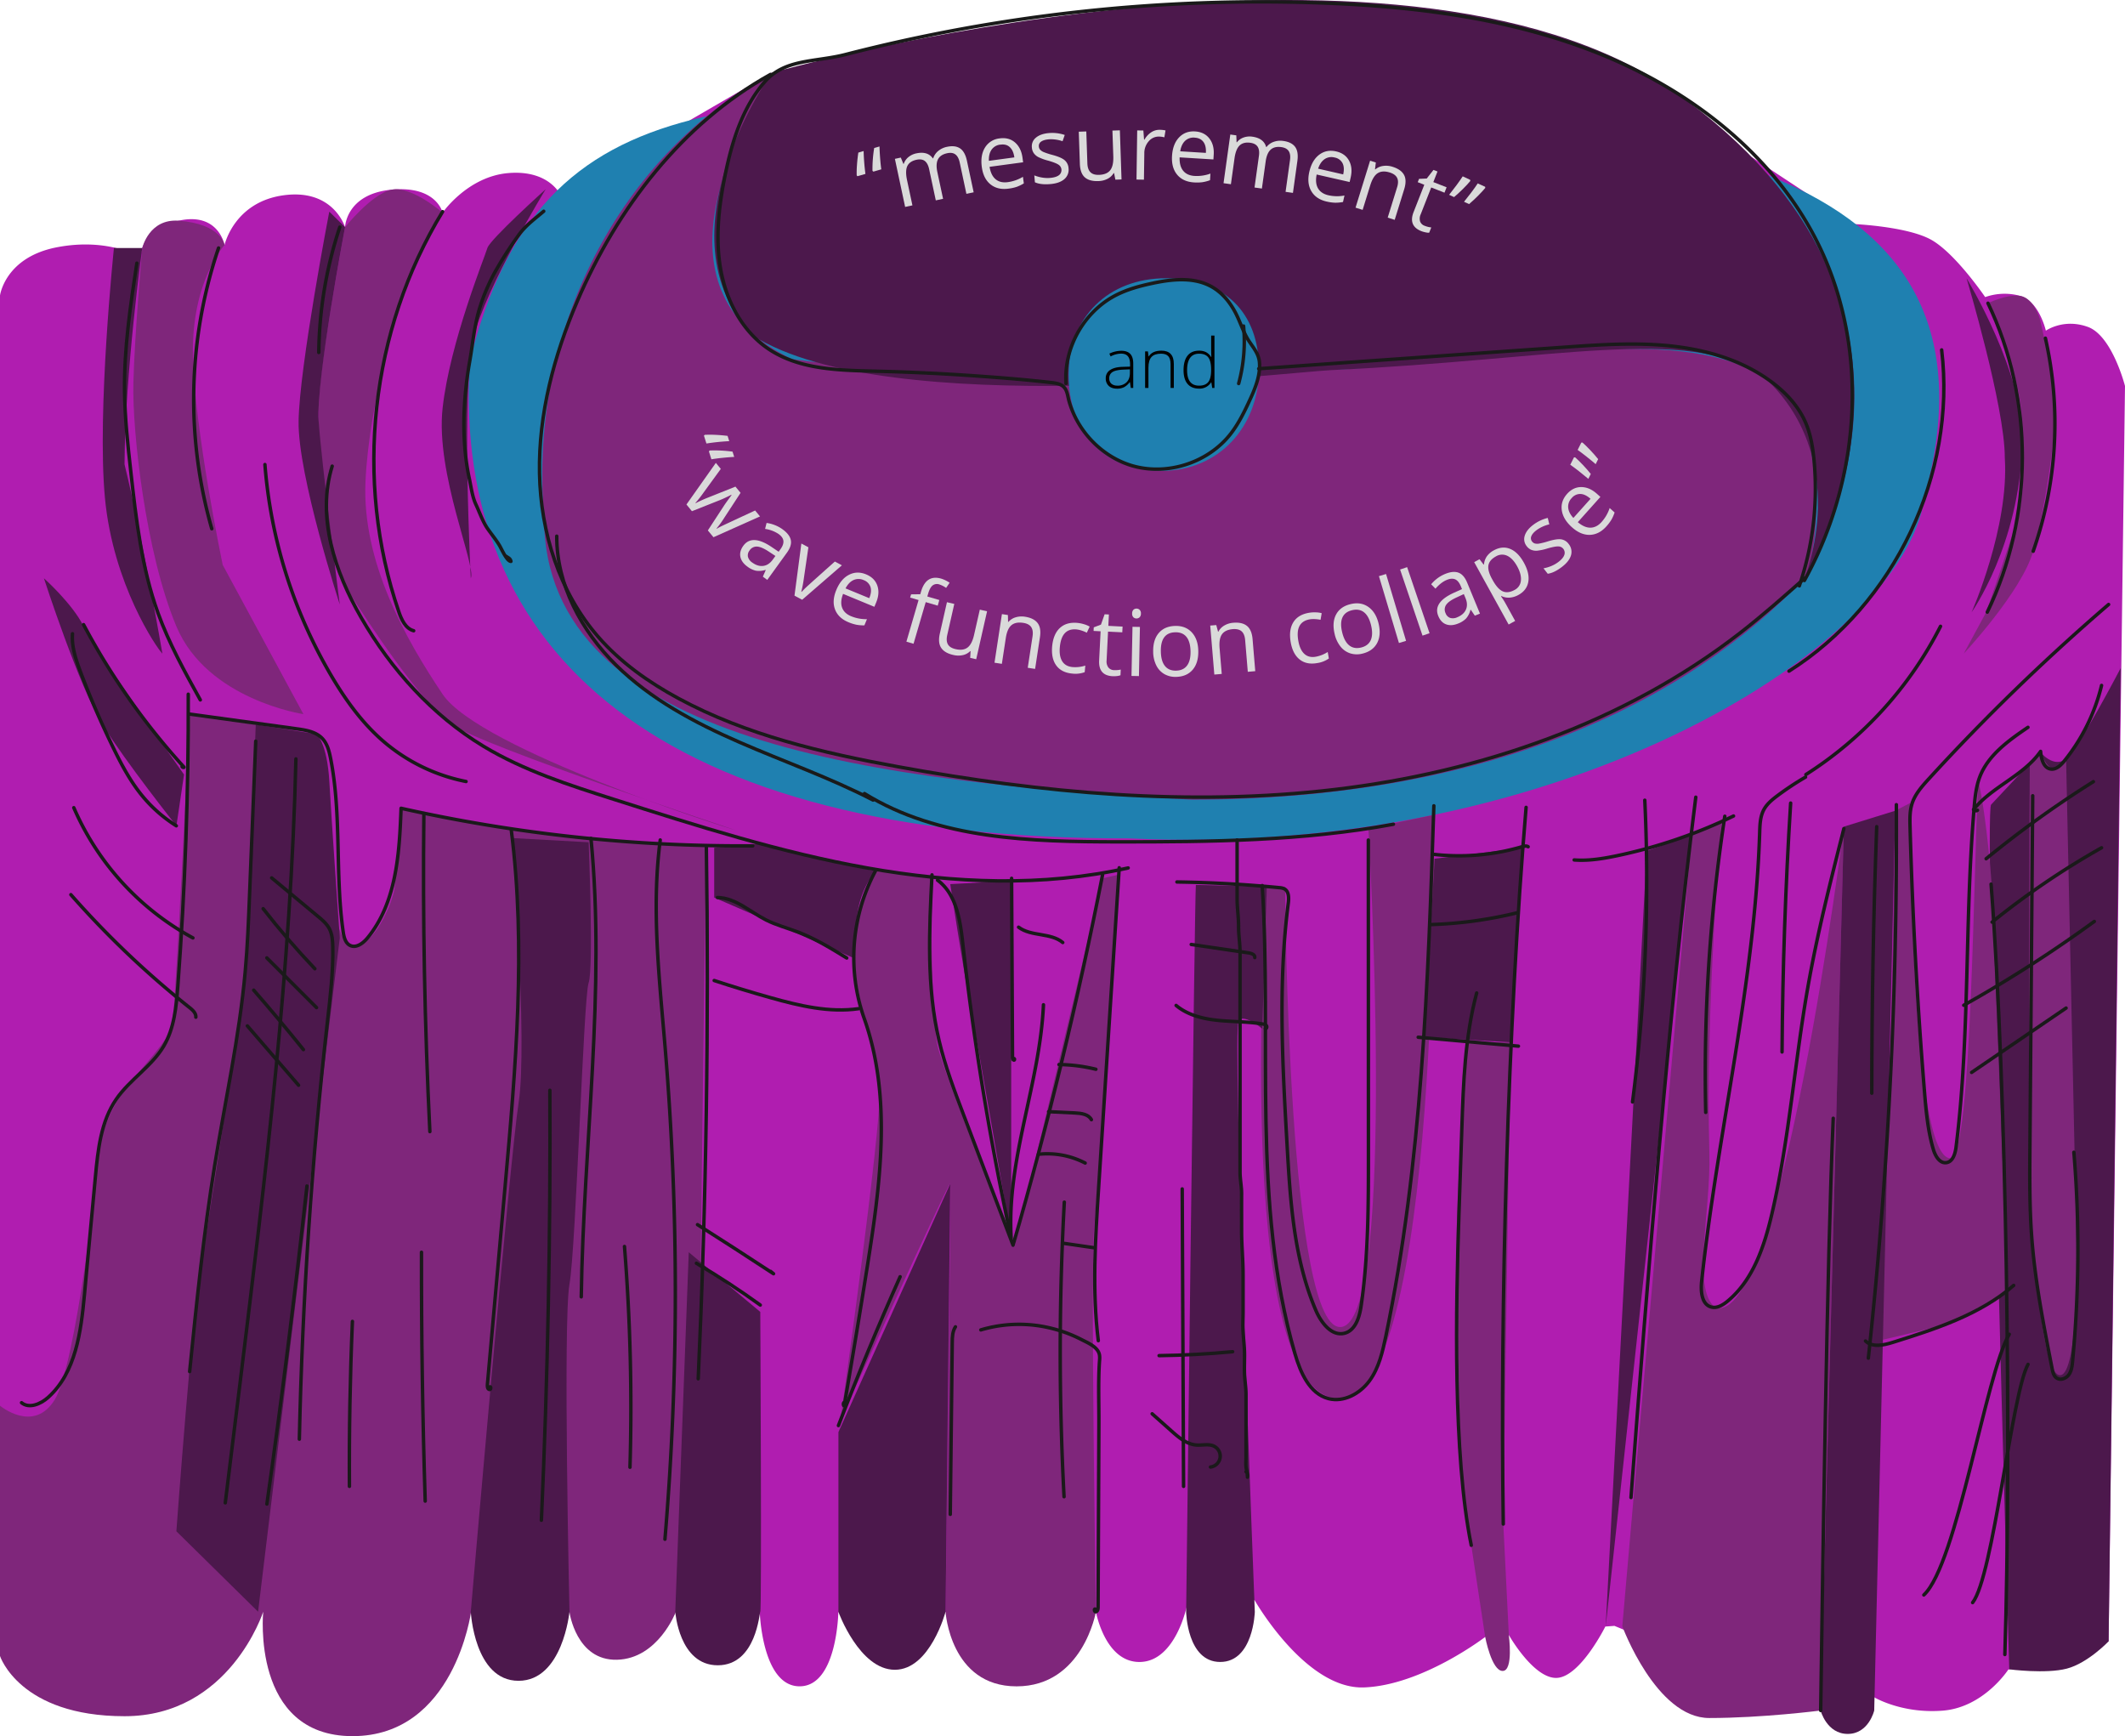 <svg xmlns="http://www.w3.org/2000/svg" width="1851.17" height="1512.15" viewBox="0 0 1851.17 1512.15"><defs><style>.cls-1{fill:#b01db0;}.cls-2{fill:#1f80b0;}.cls-3{fill:#7f267b;}.cls-4{fill:#4c184c;}.cls-5{fill:none;stroke:#1a1a1a;stroke-linecap:round;stroke-linejoin:round;stroke-width:3px;}.cls-6{fill:#dadada;}</style></defs><g id="Layer_2" data-name="Layer 2"><g id="page_11"><g id="shapes"><path class="cls-1" d="M0,257.36s4.34-33.32,49.65-42,72.9,8.85,72.9,8.85-1.55-24.28,33.16-32S195.6,213.4,195.6,213.4s8.32-37.56,51.7-43.35,53.29,27.8,53.29,27.8.71-28.76,40.24-32.62,44.74,20,44.74,20,21.78-31.61,57.46-34.5,45.31,19.28,45.31,19.28L672.26,63.38l853.85,73.52,88.36,58.22s46.28,1.93,67.49,13.5,47.4,50.14,47.4,50.14a51,51,0,0,1,30.7-1c16.39,4.82,22.17,30.26,22.17,30.26s15.43-11,36.64-3.27,32.3,51.46,32.3,51.46l-14.29,1093.35-87.43,24.71s-21.21,32.78-56.89,35.67-59.77-11.57-59.77-11.57L1586,1489.85l-179.6-73.73-7.93.58s-21.25,42.75-41.5,44.67-42.38-37-42.38-37l-20.25,1s-55,42.43-106.06,44.35-95.45-76.16-95.45-76.16l-58.81,4.82s-9.64,48.2-40.49,49.17-38.84-43.8-38.84-43.8l-224.38.41s-1,64.6-33.74,64.6-34.71-64.6-34.71-64.6L229,1403.37l-229,39Z"/><path class="cls-2" d="M409.21,314.48C393.86,569.21,575.12,731.19,983.47,730.23c388,18.31,675.83-173.81,692.46-294.68,78.34-284.78-195.63-336.81-613-346.47S472,64,409.21,314.48Z"/><path class="cls-3" d="M1543.12,333c46.28,26,45.14,137.31,28.93,170.66-104.13,109.91-278.62,192.83-534.14,192.83-270-15.43-564-47.78-564-245.86C459.42,278,548.59,129.17,672.26,63.38c-33.51,59.43-105.82,190.55,17.59,249.36,192.83,26,330.6,14,485,8.68C1351.26,308.89,1477.56,283.82,1543.12,333Z"/><path class="cls-4" d="M1457.94,79.3c266.44,187.17,114.11,424.35,114.11,424.35s43.38-105.1-37.61-177.41c-67.49-42.42-176.63-13.07-375-3.85-39.59,1.83-385.66,44.35-503.29-29.89-84.84-87.74,16.16-229.12,16.16-229.12S1213.38-89.31,1457.94,79.3Z"/><path class="cls-2" d="M1096.72,321.42c0-50.05-30.93-79.06-81-79.06s-84.84,33.83-84.84,83.88,30.93,83.88,81,83.88S1096.72,371.48,1096.72,321.42Z"/><path class="cls-3" d="M1103.54,772.13s-30.92,437.27,60.67,445.95,84.88-508.35,84.88-508.35l-57,11.87s25,422.67-22.66,434-49.92-383-49.92-383Z"/><path class="cls-3" d="M1278.25,907.79s-11.65,146.64-9.34,204.84,1.9,157.17,4.52,179.52,8.24,53.78,8.24,53.78l12.12,79.78s5.57,29.66,15.21,29.66,5.38-31.26,5.38-31.26l-4.84-98.14,6.33-418.18Z"/><path class="cls-3" d="M1473.7,727.33l-60.45,689.13s29.47,79.91,75.75,79.91,97-6.52,97-6.52L1606.26,720S1551,1158.6,1494,1138.69c-20.37-16.4-3.47-83.79-4.91-134.65-3.62-127.5,10.6-288.28,10.6-288.28Z"/><path class="cls-4" d="M1734.5,700.87c-6.26,7.18,15.85,753.1,15.85,753.1s31.88,4.18,50.2-.64,36.33-23.74,36.33-23.74l10.52-847.68s-36.67,70.36-47.55,79-22.44-5.86-22.44-5.86Z"/><path class="cls-3" d="M1651.11,706.12s-4.82,265.14-6.75,288.28-16.78,175.45-16.78,175.45,44.42-10.32,65.79-15.75,55.67-30.27,55.67-30.27l-14-353.11s-3.86-55.93-11.57-90.63c-4.22,62.34-5.33,328.26-24.11,328.77-35.67,1-35.48-309.4-35.48-309.4Z"/><path class="cls-3" d="M1768.23,665.21s-2.39,393.79,1.47,414,9.64,119.56,25.06,118.59,14.47-102.2,14.47-102.2l-9.38-434.75s-3.73,10-10.67,8.84-11.77-14.7-11.77-14.7Z"/><path class="cls-3" d="M1731.8,264.09s28.26,61.19,29.22,97.83,3.86,62.67-2.89,86.77-27.93,84.59-27.93,84.59l-19.5,36s50.41-53.88,60.49-89.17,19.72-98.92,18.75-125.92-13-76.6-13-76.6-5.29-17.88-16.85-19.81S1731.8,264.09,1731.8,264.09Z"/><path class="cls-3" d="M762.57,758.74s-22.73,29.44-18.8,75.67,20.77,82,22.47,115.22-34.19,287.68-34.19,287.68,94.88-209.52,95.76-206.45-4.11,372.93-4.11,372.93,4,65,61.87,65,69.15-65,69.15-65-5-305.34-1.42-337.1,21.28-304.89,21.28-304.89L960.51,765l-76.67,320.73s-60.62-146.81-67.05-174.49S811.33,763,811.33,763Z"/><path class="cls-3" d="M615.32,736.72c-.67,4.11-8.66,667.07-8.66,667.07l-18,.37s-15.42,40.5-51.1,41.46-41.46-41.46-41.46-41.46h-85.8s-14.47,108-103.17,108-77.84-108.36-77.84-108.36-29.18,91-120.77,91S0,1442.35,0,1442.35v-218s29.41,24.55,47.73-5.33,37.6-199.58,38.56-216,12.7-42.42,25.15-57.85,35.59-39.76,38.48-51.7S165.2,622,165.2,622l110.54,17.48s7.61,177.32,28.64,183.71,38.38-39.9,39.34-49.54,5.78-68.46,5.78-68.46S462.31,725.4,498,729.26,615.32,736.72,615.32,736.72Z"/><path class="cls-3" d="M640.74,723.06c-3.92-.55-223-70.43-255.17-118.41s-70.34-115.18-67.18-185.23,29.74-155.24,34.29-167.6,32.89-66.55,32.89-66.55-27.39-23.9-44.74-20-40.24,32.62-40.24,32.62-22.36,118.5-22.88,154.78,1,122.83,22.89,157.65,66.94,102.86,94.08,121.39S640.74,723.06,640.74,723.06Z"/><path class="cls-3" d="M155.71,192.23C192.86,195,195.6,213.4,195.6,213.4S166.91,244.54,168.06,309,194,492,194,492L264.32,622s-83.82-12.41-110.68-76.45-38.43-169.9-37.46-211.46,7.74-118,7.74-118S129.68,190.3,155.71,192.23Z"/><path class="cls-4" d="M827.81,770.06S838.62,841.6,845.7,878s35.19,200.53,35.19,200.53V767.24Z"/><path class="cls-4" d="M153.64,1333.72s14.2-194.06,21.63-233.43S209.86,876.62,212.67,856s10.12-224.9,10.12-224.9l53,8.37s9.2,7.41,11.11,41.38S296,816.91,296,816.91l-71.18,586.88Z"/><path class="cls-4" d="M446.24,729.94s13.5,178.9,5.63,229.87-41.74,444-41.74,444,3,60.15,41.57,60.15,44.39-60.15,44.39-60.15-5.75-252.81,0-285.31S508.28,868.9,512.78,856s0-122.39,0-122.39Z"/><path class="cls-4" d="M38.25,503.65s30.74,94.79,51,127.42,64.43,88.22,64.43,88.22l6.64-44.67S82.46,565.2,72.81,545.51,38.25,503.65,38.25,503.65Z"/><path class="cls-4" d="M141.47,569.29c-5-4.9-43.06-60.5-50.08-135.87S99.26,216,99.26,216h24.66S109,323.28,108.47,404.34C124.42,469.83,141.47,569.29,141.47,569.29Z"/><path class="cls-4" d="M296,526.5s-36.59-112.26-35.89-159.64,26.74-182.51,26.74-182.51l13.74,13.5s-25.41,133.47-23,169S296,526.5,296,526.5Z"/><path class="cls-4" d="M410.13,503.65c4.94-10.61-30.92-91.09-24.56-148.23s36.88-132,39-139.39,50.78-51.22,50.78-51.22-52.33,85.53-63,129.75S410.13,503.65,410.13,503.65Z"/><path class="cls-4" d="M662.31,1142.64s1.38,260.77,0,261.15c-.74.2-3.31,46.65-37.06,46.65s-37-46.65-37-46.65L600,1090.69Z"/><path class="cls-4" d="M762.57,758.74a76.66,76.66,0,0,0-14.94,32.71c-3.79,19.76-3.86,43-3.86,43l-121.6-52.66V738.4l40.14-3.65Z"/><path class="cls-4" d="M730.39,1247.32V1404s18.27,50.35,49.12,50.35,44.19-50.51,44.19-50.51l4.11-372.93Z"/><path class="cls-4" d="M1041.76,770.77c-1,8.62-8.46,633.18-8.46,633.18s.75,43.6,29.67,43.6,30.15-43.6,30.15-43.6S1073,893.08,1079.06,888.3s20.53,7.72,20.53,7.72l4-123.89Z"/><path class="cls-4" d="M1249.59,747.94c.43,4.46-9.32,155.49-9.32,155.49l75.6,4.36,10.72-169.39Z"/><polygon class="cls-4" points="1398.8 1416.46 1434.51 741.13 1473.7 727.33 1398.8 1416.46"/><path class="cls-4" d="M1606.26,720,1586,1489.85s5.3,20.37,23.62,20.37,23.08-20.37,23.08-20.37l18.38-783.73Z"/><path class="cls-4" d="M1717.54,533.28s32.87-74,28.92-134.65c.1-44.43-33.33-156.27-33.33-156.27S1765,327,1761.57,387.82C1759.09,474.72,1717.54,533.28,1717.54,533.28Z"/></g><g id="outline"><path class="cls-5" d="M473.65,184c-7.45,6.36-15.42,12.1-21.23,20a320.82,320.82,0,0,0-18.54,28.3,167,167,0,0,0-16.44,37.46c-4.37,14.83-5.57,29.63-8.23,44.79-5.88,33.48-7.49,69-.33,102.53,1.57,7.32,2.51,15.46,5.71,22.33s6,15.05,10.26,21.15c3.44,4.95,7.19,9.4,10.32,14.62,1.77,2.95,6.39,13.74,9.93,13.76-.56-2.61-2.27-3-4.8-4.79"/><path class="cls-5" d="M385.57,184.35c-62.92,103-77.31,234.22-38.19,348.37,2.38,7,5.91,14.78,13,16.66"/><path class="cls-5" d="M296,197.85A358.26,358.26,0,0,0,277.71,307"/><path class="cls-5" d="M190.39,216a411.58,411.58,0,0,0-5.91,244.53"/><path class="cls-5" d="M119.22,229.22c-5.62,36.93-11.16,74.06-10.74,111.41.26,23.37,2.85,46.65,5.44,69.89,4.66,41.72,9.41,83.91,23.71,123.38,9.57,26.43,23.24,51.14,36.86,75.72"/><path class="cls-5" d="M230.79,404.61a428.08,428.08,0,0,0,56.93,182.44c12.42,21.27,26.88,41.67,45.42,57.9A156.94,156.94,0,0,0,406,680.68"/><path class="cls-5" d="M164,604.65q.44,127.17-9.07,254.1c-1.36,18.09-3.09,36.88-12.34,52.49C132,929,113,940.32,101.3,957.35c-13.41,19.44-16,44.12-18.19,67.63q-4.78,51.4-9.56,102.81c-3,32.24-7.54,67.69-31.63,89.34-6.4,5.75-16.54,10.12-23.15,4.62"/><path class="cls-5" d="M61.75,779.24a804,804,0,0,0,103.34,98.32c2.74,2.17,5.76,4.91,5.51,8.4"/><path class="cls-5" d="M64.3,703.49A235.34,235.34,0,0,0,168.06,816.91"/><path class="cls-5" d="M63.16,552c-.88,11.41,3,22.61,7,33.31q12.65,33.4,28.31,65.57c7.18,14.75,14.89,29.38,25.27,42.07a122.72,122.72,0,0,0,29.85,26.31"/><path class="cls-5" d="M72.81,544.06A605.66,605.66,0,0,0,160.15,668c.64.71-1.21.57-1.55-.32"/><path class="cls-5" d="M655.75,736.72A1357.64,1357.64,0,0,1,349.39,704c-1.46,39.55-4.05,82.21-29.14,112.81-3.8,4.64-9.84,9.28-15.24,6.66-4.15-2-5.39-7.24-6.05-11.81-7.19-50.11-1.17-101.65-11-151.3-1.21-6.12-2.83-12.51-7.1-17.06-5.6-6-14.37-7.41-22.47-8.52L164.5,621.87"/><path class="cls-5" d="M257.77,661c-4.18,181.61-26.37,362.27-48.53,542.58q-6.47,52.68-13,105.38"/><path class="cls-5" d="M165.2,1194.64c6.07-60,12.15-120.11,21.83-179.68,9.13-56.18,21.47-111.93,26.58-168.62,2-22,2.87-44,3.75-66l5.43-134.8"/><path class="cls-5" d="M236.65,764.62l40.43,33.62c3.65,3,7.38,6.16,9.66,10.32,2.71,5,3.08,10.81,3.18,16.46.38,21.57-2.23,43.06-4.65,64.5q-20.52,181.34-24.5,364"/><path class="cls-5" d="M229.24,791.45q21.22,27.25,45.05,52.33"/><path class="cls-5" d="M232.44,834.31l42.9,42.9.4.41"/><path class="cls-5" d="M221,862.4q22.19,25.46,43.31,51.8"/><path class="cls-5" d="M215.48,893.53l44.63,51.7"/><path class="cls-5" d="M267.4,1033q-15.33,138.75-34.9,277"/><path class="cls-5" d="M307,1150.92q-3.06,71.8-2.6,143.69"/><path class="cls-5" d="M367.17,1090.69q-.19,108.4,3.24,216.76"/><path class="cls-5" d="M374.47,985.62q-6.83-138.43-5.21-277.11"/><path class="cls-5" d="M289.39,406c-13.65,44.06,2.21,92.08,25.29,132,26,45.07,61.94,85.06,106.52,112,35,21.12,74.38,33.73,113.35,46.15,72.71,23.19,145.67,46.44,220.81,59.82s153,16.68,227.44,0"/><path class="cls-5" d="M1213.87,717.9c-78.79,14.66-159.44,15.4-239.58,15.34-76.09-.06-156.54-2-221.22-42.06"/><path class="cls-5" d="M1571.87,505.6c50.43-90.89,57.24-207.07,9-299.14-38.72-73.89-109.08-127.86-186.39-159.19S1232.91,5.47,1149.54,2.51a1450.74,1450.74,0,0,0-413.07,45c-26.28,6.77-53,3.47-70.59,24.1-19.38,22.66-28.44,52.31-34.32,81.55-5.44,27-8.58,54.9-3.66,82s18.76,53.42,41.6,68.78c26.87,18.06,61.38,18.61,93.74,19.38q44.61,1.07,89.13,4.26c21.06,1.5,42.15,3.19,63.12,5.59,5.54.64,10.89,1.41,13.33,7.05,1.18,2.71,1.54,5.78,2.31,8.61a82.09,82.09,0,0,0,11.7,24.88c10.48,15.1,26,26.87,43.7,32,30.77,8.85,66.41-2.89,85.9-28.3,7.09-9.25,12.16-19.91,17-30.45,4.42-9.66,8.73-20.82,7.7-31.65-.67-7-4.88-12-8.67-17.61-5.44-8-7.91-17.34-12.46-25.84-5-9.36-12-17.71-21.55-22.71-15.23-8-33.66-6-50.49-2.42-10.81,2.29-21.58,5.19-31.44,10.18-28,14.12-45.9,45.84-43.88,77.05"/><path class="cls-5" d="M1691.45,304.76c13,108.16-40.93,221.59-133,279.8"/><path class="cls-5" d="M1731.8,264.09c40.13,83.66,39.9,185.6-.61,269.07"/><path class="cls-5" d="M1781.83,294.56a337.08,337.08,0,0,1-10.64,185.56"/><path class="cls-5" d="M1573.19,674.62a330.74,330.74,0,0,0,117.27-129.11"/><path class="cls-5" d="M1371.34,749c12.59.95,25.22-1.13,37.57-3.73a442.7,442.7,0,0,0,101.23-34.54"/><path class="cls-5" d="M1567.46,510.28a263.44,263.44,0,0,0,12.78-109.73c-1.06-11-2.86-22.11-7.23-32.29-6.12-14.26-17-26.06-29.45-35.37-25-18.79-56.19-28.1-87.33-31.48s-62.57-1.18-93.81,1l-265.89,18.74"/><path class="cls-5" d="M1079.06,334.05a140.71,140.71,0,0,0,4.25-50.08"/><path class="cls-5" d="M1572.18,503.57c-18.45,16.32-36.92,32.65-56.37,47.76-100.79,78.25-226,121.26-352.69,136.28s-255.33,3.22-380.84-19.79c-66-12.09-132.32-27.61-191.3-59.54-26-14.06-50.48-31.39-69.88-53.65-33.84-38.83-50.17-91-51.11-142.5s12.63-102.45,32.92-149.79c34.7-81,91.3-154.79,168.34-197.54"/><path class="cls-5" d="M760.57,696.83c-37.64-19.46-77.79-33.51-116.63-50.46s-77-37.25-107.19-67S484.86,509.35,485,467"/><path class="cls-5" d="M445.33,722.48c13.15,103.17,3.9,207.72-5.36,311.3q-7.7,86-15.38,172.07c-.15,1.71,0,3.94,1.67,4.42s1.62-3.29.3-2.19"/><path class="cls-5" d="M479,949.63q1,187.3-7.37,374.5"/><path class="cls-5" d="M506.36,1129.54c1.91-133.24,21.32-266.68,8.46-399.31"/><path class="cls-5" d="M575.16,731.62c-7.88,60.26-.69,121.32,4.35,181.88a2560.84,2560.84,0,0,1-.25,427.14"/><path class="cls-5" d="M544,1085.68a1764.9,1764.9,0,0,1,4.8,192.28"/><path class="cls-5" d="M608.23,1200.93Q618.78,969,615.32,736.72"/><path class="cls-5" d="M762.57,758.74a159.89,159.89,0,0,0-9.84,128c24.62,69.11,14.13,145.19,2.61,217.64q-9.5,59.82-19.84,119.51c-.32,1.8-1.61-1.61,0-2.54"/><path class="cls-5" d="M784.14,1112q-28.59,64.1-53.75,129.65"/><path class="cls-5" d="M607.62,1066.65q33.3,21.11,66.25,42.77l-2.66-2.13"/><path class="cls-5" d="M606.66,1100.29q28.65,16.89,55.65,36.39"/><path class="cls-5" d="M748,878.55c-25.54,3.67-51.38-2.49-76.23-9.44q-25-7-49.61-15.09"/><path class="cls-5" d="M625,781.75c15.69.2,28.24,12.37,42.24,19.47,9,4.56,18.83,7.1,28.23,10.71,14.88,5.72,28.56,14.12,42.15,22.48"/><path class="cls-5" d="M854.44,1158.33a116.69,116.69,0,0,1,63-1,117.88,117.88,0,0,1,24.58,9.37c5.38,2.78,14.13,6.31,15.65,12.9.61,2.62.12,5.48,0,8.12-1,17.36-.31,35-.38,52.34l-.71,159.72c0,1.58-.3,3.56-1.82,4s-1.89-2.92-.48-2.23"/><path class="cls-5" d="M926.94,1303.62a2389.21,2389.21,0,0,1,.22-256.56"/><path class="cls-5" d="M827.81,1319l1.73-149.77c.06-4.69.2-9.67,2.78-13.58"/><path class="cls-5" d="M811.89,762c-2.47,48.34-4.87,97.44,6.22,144.55,5.17,22,13.21,43.18,21.23,64.29l43.17,113.71q46.07-159.56,78-322.74"/><path class="cls-5" d="M881.24,765l.8,156c0,1,.23,2.22,1.19,2.39s.65-2,0-1.23"/><path class="cls-5" d="M909,875.16c-3.18,69.32-32.25,134.09-28.11,203.36a2544.45,2544.45,0,0,1-42.21-257.08c-2.26-20.16-5.6-42.77-21.93-54.81"/><path class="cls-5" d="M887.32,807.57c10.95,8.3,27.93,4.57,38.49,13.35"/><path class="cls-5" d="M975,755.8l-18,279.48c-2.84,44.13-5.68,88.56-.23,132.44"/><path class="cls-5" d="M904.63,1005.36a71.53,71.53,0,0,1,40.69,7.63"/><path class="cls-5" d="M913.5,968.25l23,1.12c5.38.26,11.73,1.1,14.26,5.86"/><path class="cls-5" d="M922.51,927.22a140.5,140.5,0,0,1,32.15,4.1"/><path class="cls-5" d="M926.38,1082.88l26.92,3.92"/><path class="cls-5" d="M1029.87,1035.54l1.19,259.07"/><path class="cls-5" d="M1003.7,1231.41l17,15.12c6.27,5.59,13.18,11.46,21.55,12.08,5.26.39,11-1.32,15.61,1.16a9.59,9.59,0,0,1-3.36,18"/><path class="cls-5" d="M1073.79,1177.32q-31.95,3-64.06,3.42"/><path class="cls-5" d="M1077.69,731.6v51.16c0,8.28,1.32,16.18,1.28,24.43,0,7.78,1.32,15,1.28,22.74,0,8.51,0,17,0,25.51v150.23q0,7.55,0,15.1c0,6.53,1.41,12.76,1.36,19.31-.08,10.89,0,21.77,0,32.66,0,12.61,1.31,25,1.28,37.55,0,10.82,0,21.65,0,32.47,0,5.39-.35,10.91-.06,16.3.37,7.15,1.38,14.11,1.34,21.32,0,5.23-.22,10.5-.06,15.72.2,6.27,1.37,12.3,1.34,18.63,0,9.49,0,19,0,28.47v25.41c0,3.59-.39,7.41.28,11a33.2,33.2,0,0,1,1,7c.28-1.7.23-3.61-1.28-4.75"/><path class="cls-5" d="M1024.56,875.73c10,8.38,23.4,11.68,36.43,13s26.22,1,39.12,3.19a4.69,4.69,0,0,1,3.08,1.4c.7.93.29,2.65-.87,2.69"/><path class="cls-5" d="M1037.72,822.62l50.12,7.35c2.45.36,5.62,1.62,5.25,4.07"/><path class="cls-5" d="M1025.27,768.19q44.67.62,89.2,4.95a11.76,11.76,0,0,1,4.32,1c4.14,2.2,4.06,8.06,3.46,12.71-9,69.82-5,140.59-1,210.87,2.8,48.74,5.85,98.61,25,143.51,4.58,10.72,13.69,22.87,25,20,9.68-2.48,13.11-14.24,14.53-24.13,6.34-43.81,6.33-88.25,6.31-132.52L1192,731.68"/><path class="cls-5" d="M1329.44,703.2c-16.08,191.53-22.72,432.05-19.88,624.23"/><path class="cls-5" d="M1249.09,701.84c-5.08,154.76-10.26,310.44-41.84,462-2.83,13.56-6,27.5-14.17,38.73s-22.44,19.11-35.84,15.6c-16.53-4.34-24.46-22.82-29.19-39.25-37.84-131.26-19.9-271.25-28.46-407.59"/><path class="cls-5" d="M1286.39,864.87c-10.2,38.13-11.58,78-12.91,117.42q-1.26,37.38-2.53,74.77c-2.71,80.45-5.35,210,10.72,288.87"/><path class="cls-5" d="M1249.59,744.18a193.61,193.61,0,0,0,76.29-6.69c1.77-.52,3.8-1,5.34,0"/><path class="cls-5" d="M1247,805.28a365.22,365.22,0,0,0,74.52-10.22"/><path class="cls-5" d="M1235.44,903.43l87.32,7.76"/><path class="cls-5" d="M1432.84,697a1500.59,1500.59,0,0,1-10.68,262.77"/><path class="cls-5" d="M1477.26,694.34c-23.58,186.73-42.4,422.27-56.44,610"/><path class="cls-5" d="M1836.88,526.5a1810.9,1810.9,0,0,0-156.72,152c-5.88,6.44-11.87,13.19-14.51,21.5-2.06,6.49-1.91,13.44-1.72,20.24q3.18,115.23,12.53,230.18c1.39,17.06,2.9,34.24,7.74,50.66,1.65,5.62,5.37,12.25,11.19,11.58s7.89-7.83,8.61-13.59c12.29-98.07,7.37-197.5,15.79-296,.76-9,1.67-18,4.89-26.45,7.29-19,25.09-31.67,41.94-43.14"/><path class="cls-5" d="M1559.91,699.46q-6.77,108.27-7.5,216.81"/><path class="cls-5" d="M1606.26,721.72c-11.66,46.06-23.32,92.16-31.51,138.95-11.4,65.11-16.07,131.4-31,195.8-6.6,28.52-16.31,58.32-38.91,76.94-4,3.29-9.06,6.31-14.07,5-8.39-2.2-9.33-13.6-8.41-22.23,14-130.81,46.36-259.71,50.56-391.21.22-6.75.43-13.79,3.63-19.74,2.72-5.06,7.33-8.81,11.93-12.26a255.11,255.11,0,0,1,24.39-16.12"/><path class="cls-5" d="M1502.54,710.94a1489.3,1489.3,0,0,0-16.62,257.94"/><path class="cls-5" d="M1634.87,720q-4.26,116-4.28,232.16"/><path class="cls-5" d="M1597,974c-5.47,126.88-9.11,388.83-10.93,515.81"/><path class="cls-5" d="M1627.58,1182.92A4195.61,4195.61,0,0,0,1652,743.43q.06-21.28,0-42.56"/><path class="cls-5" d="M1734.5,770.06c13.7,178.28,17.72,492.29,12,671"/><path class="cls-5" d="M1770.78,693.11l-2.42,304.81c-.21,26.37-.42,52.77,1.52,79.06,2.85,38.76,10.34,77,17.82,115.16.59,3,1.38,6.38,3.94,8.11,3.37,2.29,8.27.41,10.63-2.91s2.85-7.57,3.23-11.62a1028.47,1028.47,0,0,0,1.13-182.11"/><path class="cls-5" d="M1717.54,934.07,1799.85,878"/><path class="cls-5" d="M1710.7,875.56a1140.75,1140.75,0,0,0,113.73-73"/><path class="cls-5" d="M1735.38,803.14a697.07,697.07,0,0,1,95.35-64.74"/><path class="cls-5" d="M1730.2,747.94a921.17,921.17,0,0,1,93.42-67.12"/><path class="cls-5" d="M1722.67,705.7a2.46,2.46,0,0,1-3.45-.57c16.28-20.15,43.63-29.43,58.43-50.7.51,6.36,2.44,14.35,8.74,15.37,4.76.77,8.87-3.21,11.91-7A167.31,167.31,0,0,0,1830.75,597"/><path class="cls-5" d="M1625.09,1168c6,5.81,15.83,3.69,23.82,1.18,37.29-11.7,75.73-24,105.29-49.6"/><path class="cls-5" d="M1675.93,1389.2c29-27,54.08-193.1,74.4-227.08"/><path class="cls-5" d="M1718.43,1395.85c18-22.87,34.11-182.12,48.27-207.51"/></g><g id="text"><path d="M985.07,337.9l-.73-5h-.23a15.12,15.12,0,0,1-4.94,4.35,13.19,13.19,0,0,1-6,1.27q-4.7,0-7.3-2.4a8.62,8.62,0,0,1-2.6-6.65,8.2,8.2,0,0,1,3.88-7.24q3.89-2.58,11.23-2.72l6.07-.18v-2.11c0-3-.62-5.31-1.85-6.85S979.4,308,976.67,308a19.88,19.88,0,0,0-9.17,2.46L966.41,308a24.18,24.18,0,0,1,10.37-2.47q5.25,0,7.84,2.73t2.59,8.5V337.9Zm-11.71-2a11,11,0,0,0,8-2.92q2.94-2.91,2.94-8.1V321.7l-5.56.23q-6.72.31-9.57,2.09a6.07,6.07,0,0,0-2.86,5.53,5.93,5.93,0,0,0,1.83,4.64A7.5,7.5,0,0,0,973.36,335.85Z"/><path d="M1019.73,337.9V317.24q0-4.8-2-7t-6.27-2.19q-5.72,0-8.36,2.89t-2.65,9.36V337.9h-2.9V306.05H1000l.55,4.37h.18q3.1-5,11-5,10.85,0,10.84,11.63V337.9Z"/><path d="M1044.58,305.44a13.21,13.21,0,0,1,6,1.26,11.82,11.82,0,0,1,4.51,4.3h.18q-.18-3.69-.18-7.23V292.31h2.88V337.9H1056l-.73-4.87h-.24a11.76,11.76,0,0,1-10.43,5.45q-6.59,0-10.07-4.1t-3.49-11.95q0-8.26,3.46-12.63T1044.58,305.44Zm0,2.63q-5.22,0-7.84,3.66t-2.62,10.64q0,13.53,10.51,13.53,5.4,0,7.91-3.13t2.52-10.34v-.5q0-7.38-2.47-10.62T1044.58,308.07Z"/><path class="cls-6" d="M747,153.48l-.69-.7a85.33,85.33,0,0,1,.24-9.18q.39-5.55,1.18-10.7l4.61-1.34a190.4,190.4,0,0,0,1.57,19.92Zm13.85-4-.8-.67a113.22,113.22,0,0,1,1.49-19.9l4.62-1.33q.12,4.63.57,10.38t1,9.52Z"/><path class="cls-6" d="M841.87,168.83l-5.81-27.24q-1.06-5-3.74-7.05c-1.78-1.37-4.18-1.73-7.18-1.09q-5.92,1.26-8,5.27t-.59,11.07l5,23.38-6.34,1.35-5.81-27.24c-.71-3.34-2-5.69-3.74-7.05s-4.19-1.72-7.22-1.08q-6,1.28-8,5.43t-.28,12.3l4.69,22-6.35,1.35-8.92-41.87,5.16-1.1,2.25,5.51.3-.06a12.86,12.86,0,0,1,4.05-5.86,15.85,15.85,0,0,1,6.95-3.28q9.81-2.08,14.35,4.38l.3-.07a13.76,13.76,0,0,1,4.32-6.35,17.25,17.25,0,0,1,7.69-3.64q7.11-1.52,11.42,1.38t6,10.92l5.83,27.31Z"/><path class="cls-6" d="M878.49,164.31q-9.4,1.27-15.62-3.72t-7.59-15.18q-1.38-10.26,2.85-17a16.93,16.93,0,0,1,12.75-7.87q8-1.08,13.33,3.54t6.52,13.21l.55,4.06-29.23,3.95q1.2,7.45,5.31,10.84t10.6,2.5A34.45,34.45,0,0,0,891.13,154l.77,5.73a34.17,34.17,0,0,1-6.16,3A36.84,36.84,0,0,1,878.49,164.31Zm-7-38.36a10.62,10.62,0,0,0-7.7,4.43q-2.58,3.74-2.33,9.7l22.18-3q-.82-6.08-4-8.94C877.62,126.22,874.89,125.5,871.53,126Z"/><path class="cls-6" d="M930.84,146.48a10.7,10.7,0,0,1-3.66,9.56Q923,159.65,915,160.33q-8.49.72-13.46-1.57l-.51-6a32.64,32.64,0,0,0,6.8,1.89,27.31,27.31,0,0,0,6.87.32q5.07-.42,7.65-2.27a5.59,5.59,0,0,0-.21-9.24q-2.31-1.58-8.78-3.47a45.87,45.87,0,0,1-8.8-3.15,11.52,11.52,0,0,1-4-3.44,9.74,9.74,0,0,1-1.65-4.92,9.58,9.58,0,0,1,3.54-8.59q4-3.37,11.39-4a34.08,34.08,0,0,1,13.7,1.66L925.64,123a31,31,0,0,0-11.86-1.66c-3.07.26-5.33.93-6.81,2a4.47,4.47,0,0,0-2,4.17,4.92,4.92,0,0,0,1.12,2.85,8.73,8.73,0,0,0,3,2.05,63.54,63.54,0,0,0,7.74,2.53q7.83,2.11,10.73,4.69A9.88,9.88,0,0,1,930.84,146.48Z"/><path class="cls-6" d="M946.32,114.49l.93,27.76c.12,3.49,1,6.06,2.65,7.73s4.16,2.44,7.54,2.32q6.72-.23,9.69-4t2.71-12.09l-.76-22.48,6.48-.22L977,156.3l-5.35.18-1.13-5.71h-.35a13,13,0,0,1-5.36,5,18.56,18.56,0,0,1-8,1.95Q949,158,945,154.44t-4.29-11.73l-.94-28Z"/><path class="cls-6" d="M1010.23,113.06a24.33,24.33,0,0,1,5.1.54l-1,6a21.85,21.85,0,0,0-4.68-.65,11.42,11.42,0,0,0-8.95,4.09,15.37,15.37,0,0,0-3.84,10.45l-.33,23-6.48-.1.61-42.8,5.36.07.62,7.94H997a18.59,18.59,0,0,1,5.83-6.36A12.9,12.9,0,0,1,1010.23,113.06Z"/><path class="cls-6" d="M1040.1,158.88q-9.48-.58-14.6-6.69T1021,135.82q.63-10.32,6.1-16.1t14-5.24q8,.49,12.38,6.07t3.83,14.23l-.26,4.09-29.43-1.81q-.27,7.53,3.09,11.65t9.92,4.53a34.46,34.46,0,0,0,13.82-2.05l-.35,5.77a34,34,0,0,1-6.62,1.73A36.64,36.64,0,0,1,1040.1,158.88Zm.64-39a10.61,10.61,0,0,0-8.42,2.85c-2.17,2.1-3.57,5.12-4.17,9.05l22.34,1.38q.38-6.12-2.16-9.55T1040.74,119.9Z"/><path class="cls-6" d="M1119.91,167.1l3.85-27.59q.71-5.07-1.11-7.9t-6.38-3.47q-6-.84-9.34,2.21t-4.34,10.2l-3.3,23.67-6.42-.89,3.84-27.58q.7-5.07-1.1-7.91t-6.42-3.48q-6-.84-9.35,2.39t-4.45,11.47l-3.1,22.24-6.42-.89,5.9-42.4,5.23.72.23,6,.31,0a12.75,12.75,0,0,1,5.8-4.13,15.87,15.87,0,0,1,7.65-.71q9.94,1.4,12,9l.31,0a13.6,13.6,0,0,1,6.23-4.49,17.11,17.11,0,0,1,8.47-.79c4.79.66,8.21,2.4,10.26,5.19s2.68,6.9,1.93,12.32L1126.33,168Z"/><path class="cls-6" d="M1155.7,175.55q-9.26-2.1-13.32-9t-1.79-16.87q2.29-10.09,8.62-14.9t14.71-2.91q7.85,1.78,11.24,8t1.47,14.66l-.91,4L1147,152q-1.49,7.4,1.17,12t9.06,6.07a34.51,34.51,0,0,0,14,.22l-1.28,5.64a35.23,35.23,0,0,1-6.82.63A37.09,37.09,0,0,1,1155.7,175.55Zm6.93-38.36a10.59,10.59,0,0,0-8.76,1.45q-3.73,2.6-5.59,8.26l21.83,5q1.35-6-.58-9.77A9.65,9.65,0,0,0,1162.63,137.19Z"/><path class="cls-6" d="M1208.88,189.55l8.2-26.46q1.56-5,0-8.16t-6.36-4.68q-6.42-2-10.48.56c-2.71,1.69-4.88,5.2-6.54,10.52l-6.65,21.46-6.19-1.92,12.68-40.9,5,1.57-.73,5.91.3.09a13.25,13.25,0,0,1,6.78-3,18.16,18.16,0,0,1,8.17.71q7.38,2.29,10,7t.2,12.56l-8.28,26.67Z"/><path class="cls-6" d="M1241.11,196.67a21,21,0,0,0,3.18,1,22.19,22.19,0,0,0,2.56.43L1245,202.7a11.93,11.93,0,0,1-3.2-.35,22.63,22.63,0,0,1-3.55-1q-11.58-4.53-6.79-16.72l9.29-23.71-5.71-2.24,1.14-2.9,6.7-.28,5.88-7.51,3.49,1.37-3.62,9.24,11.56,4.53-1.84,4.69-11.56-4.53-9.2,23.46a8.68,8.68,0,0,0-.46,6.19A6.39,6.39,0,0,0,1241.11,196.67Z"/><path class="cls-6" d="M1280.68,156.61l.17,1q-2.56,3.12-6.47,7t-7.67,7.06l-4.32-2q7.15-8.94,11.84-16.07Zm13.08,6.06.13,1q-2.34,2.83-6.23,6.76t-7.87,7.32l-4.43-2q2.57-3.12,6.26-8t5.69-8Z"/><path class="cls-6" d="M613.23,379.45l.68-.71a87.24,87.24,0,0,1,9.18,0q5.56.25,10.73.92l1.45,4.58a190.49,190.49,0,0,0-19.87,2.05Zm4.34,13.74.64-.81a113.1,113.1,0,0,1,19.94,1l1.44,4.58q-4.64.24-10.36.83t-9.5,1.26Z"/><path class="cls-6" d="M616.63,462,631,440q1.31-2,6.31-8.81l-.2-.24q-6.27,3.15-9.88,4.6l-24.46,9.7L598,439.41l25.6-36.25,4.32,5.24L613,428.9a100.73,100.73,0,0,1-7.19,9.15l.2.24c1.32-.72,3.1-1.59,5.32-2.6s4-1.76,5.39-2.28l23.95-9.57,4.47,5.42L631.06,450.8a83.37,83.37,0,0,1-6.83,9.47l.2.24a43.75,43.75,0,0,1,3.88-2.11q2.7-1.33,29.5-13.77l4.28,5.18-40.56,18.11Z"/><path class="cls-6" d="M664.54,502.26l2.52-5.7-.25-.18a18,18,0,0,1-8.37.68,19.39,19.39,0,0,1-7.28-3.5q-5.16-3.72-6.17-8.5t2.53-9.68q7.61-10.51,24.78,1.12l6,4.06,1.55-2.15c2-2.73,2.83-5.16,2.6-7.31s-1.64-4.14-4.21-6a28.24,28.24,0,0,0-11.74-4.43l1.29-5.19a30.21,30.21,0,0,1,7.19,1.88,29.64,29.64,0,0,1,6.7,3.63q6.21,4.49,7.22,9.4t-3.39,11l-17.11,23.69ZM655.34,490q4.9,3.54,9.65,2.88t8.25-5.52l2.26-3.13-5.42-3.58c-4.28-2.87-7.77-4.4-10.44-4.58a7.25,7.25,0,0,0-6.65,3.37,6.7,6.7,0,0,0-1.41,5.58A8.88,8.88,0,0,0,655.34,490Z"/><path class="cls-6" d="M692.11,518.8l6-45.4,6.12,3.29-3.91,26.73a117.6,117.6,0,0,1-2.24,11.92l.28.15a85.23,85.23,0,0,1,6.45-6.27q5.09-4.64,22.47-20.13l6.13,3.29-34.6,30Z"/><path class="cls-6" d="M739.08,541.92q-8.77-3.63-11.63-11.07t1.07-16.93q3.94-9.57,11-13.25t15-.39q7.44,3.08,9.75,9.76t-1,14.69l-1.57,3.79-27.25-11.27q-2.7,7-.86,12t7.91,7.5a34.5,34.5,0,0,0,13.74,2.55L753,544.68a34.44,34.44,0,0,1-6.82-.52A36.51,36.51,0,0,1,739.08,541.92Zm13.27-36.66a10.65,10.65,0,0,0-8.89,0q-4.11,1.93-6.89,7.21L757.25,521q2.36-5.67,1.07-9.73A9.68,9.68,0,0,0,752.35,505.26Z"/><path class="cls-6" d="M816.89,527.51l-10.46-3.06-10.61,36.26-6.22-1.82,10.6-36.26-7.34-2.15.82-2.81,8-.1.67-2.28Q806.79,500.14,820,504a28.59,28.59,0,0,1,7.26,3.55l-3.07,4.51a21.68,21.68,0,0,0-5.81-3,6.25,6.25,0,0,0-5.89.82q-2.37,1.86-3.89,7l-.78,2.66,10.46,3.06Z"/><path class="cls-6" d="M831.32,526l-6.14,27.09q-1.15,5.1.59,8.14t6.71,4.16q6.56,1.5,10.39-1.4t5.68-11l5-22,6.32,1.44-9.46,41.75L845.17,573l.35-5.81-.34-.08a12.88,12.88,0,0,1-6.46,3.5,18.57,18.57,0,0,1-8.24-.14q-7.62-1.72-10.59-6.21t-1.16-12.44l6.19-27.31Z"/><path class="cls-6" d="M895.31,581.63l4.18-27.37q.78-5.18-1.18-8.09t-7-3.67q-6.63-1-10.28,2.1T876.15,556l-3.39,22.2-6.41-1,6.46-42.32,5.21.8.16,5.95.31.05a13.26,13.26,0,0,1,6.26-4,18.27,18.27,0,0,1,8.18-.51q7.64,1.17,10.94,5.45T905.93,555l-4.21,27.61Z"/><path class="cls-6" d="M934,586.67q-9.26-.87-13.8-7T916.57,563q1-10.69,6.7-16t15.22-4.47a28.76,28.76,0,0,1,6.09,1.24,20.54,20.54,0,0,1,4.67,2l-2.49,5.3a30,30,0,0,0-4.54-1.85,21.09,21.09,0,0,0-4.42-1q-13-1.2-14.53,15.36-.74,7.86,2.05,12.35t9,5.08a28.71,28.71,0,0,0,11.14-1.28l-.53,5.72A23.46,23.46,0,0,1,934,586.67Z"/><path class="cls-6" d="M970.45,583.68a22.92,22.92,0,0,0,3.33-.09,22.6,22.6,0,0,0,2.56-.4l-.25,4.95a11.86,11.86,0,0,1-3.14.69,23.05,23.05,0,0,1-3.71.14q-12.4-.63-11.74-13.69l1.28-25.44-6.12-.31.15-3.12,6.27-2.38,3.19-9,3.74.18-.5,9.91,12.41.63-.26,5-12.4-.62L964,575.33a8.67,8.67,0,0,0,1.53,6A6.41,6.41,0,0,0,970.45,583.68Z"/><path class="cls-6" d="M992.17,588.86l-6.48-.13.87-42.8,6.48.13Zm-5.92-54.54a4.33,4.33,0,0,1,1.15-3.24,3.88,3.88,0,0,1,2.76-1,3.8,3.8,0,0,1,2.67,1.11,4.23,4.23,0,0,1,1.07,3.26,4.3,4.3,0,0,1-1.2,3.24,4,4,0,0,1-5.43-.11A4.39,4.39,0,0,1,986.25,534.32Z"/><path class="cls-6" d="M1043.87,566.9q.23,10.47-4.92,16.46t-14.44,6.2a19.37,19.37,0,0,1-10.25-2.48,17.79,17.79,0,0,1-7-7.58,26.94,26.94,0,0,1-2.68-11.74q-.22-10.47,4.87-16.42t14.4-6.16q9-.2,14.41,5.67T1043.87,566.9Zm-32.61.71q.18,8.21,3.55,12.43c2.25,2.81,5.5,4.18,9.74,4.08s7.43-1.59,9.57-4.49,3.15-7.09,3-12.58-1.31-9.55-3.57-12.33-5.54-4.12-9.84-4-7.42,1.56-9.52,4.39S1011.13,562.09,1011.26,567.61Z"/><path class="cls-6" d="M1087,585.14l-2.3-27.6q-.43-5.22-3-7.59c-1.73-1.58-4.27-2.23-7.65-2q-6.69.57-9.5,4.44t-2.12,12.21l1.87,22.39-6.46.54-3.57-42.67,5.26-.44,1.54,5.75.31,0a13.25,13.25,0,0,1,5.16-5.35,18,18,0,0,1,7.83-2.4q7.71-.65,11.91,2.75t4.89,11.56l2.33,27.84Z"/><path class="cls-6" d="M1147.29,577.55q-9.16,1.59-15.16-3.2t-7.77-15.09q-1.81-10.59,2.29-17.24t13.54-8.27a29,29,0,0,1,6.19-.39,19.65,19.65,0,0,1,5,.72l-1,5.76a31.31,31.31,0,0,0-4.86-.61,21.3,21.3,0,0,0-4.52.2q-12.87,2.22-10,18.62,1.33,7.77,5.19,11.39t10,2.56a28.88,28.88,0,0,0,10.43-4.13l1,5.66A23.4,23.4,0,0,1,1147.29,577.55Z"/><path class="cls-6" d="M1200.93,543.08q2.43,10.18-1.33,17.12t-12.81,9.11a19.36,19.36,0,0,1-10.54-.25,17.77,17.77,0,0,1-8.48-5.93,26.94,26.94,0,0,1-5.1-10.91q-2.43-10.17,1.3-17.08t12.77-9q8.74-2.1,15.28,2.49T1200.93,543.08Zm-31.73,7.58q1.92,8,6.1,11.4c2.79,2.27,6.26,2.92,10.38,1.93s6.94-3.12,8.41-6.41,1.58-7.6.3-12.94-3.29-9.06-6.09-11.3-6.29-2.85-10.47-1.85-6.92,3.09-8.37,6.3S1167.92,545.29,1169.2,550.66Z"/><path class="cls-6" d="M1224.88,558.18l-6.21,1.86-17.43-58.23,6.21-1.86Z"/><path class="cls-6" d="M1245.34,551.53l-6.14,2.08-19.53-57.55,6.14-2.09Z"/><path class="cls-6" d="M1284.79,536.25l-3.52-5.14-.29.12a18,18,0,0,1-3.82,7.47,19.42,19.42,0,0,1-6.81,4.35q-5.88,2.43-10.48.78t-6.9-7.25q-5-12,14-20.48l6.63-3-1-2.46c-1.29-3.1-2.9-5.12-4.85-6s-4.39-.79-7.32.43q-5,2-9.94,7.65l-3.74-3.83a31,31,0,0,1,5.38-5.13,30,30,0,0,1,6.62-3.79q7.08-2.93,11.78-1.19t7.57,8.67l11.15,27Zm-15.29,1.37q5.6-2.31,7.53-6.7t-.35-9.91l-1.48-3.58-5.89,2.73c-4.69,2.13-7.83,4.29-9.39,6.47a7.22,7.22,0,0,0-.63,7.43,6.69,6.69,0,0,0,4,4.13A8.86,8.86,0,0,0,1269.5,537.62Z"/><path class="cls-6" d="M1322.78,518.18a18.58,18.58,0,0,1-7.44,2.33,14.24,14.24,0,0,1-7.37-1.35l-.41.23a57.28,57.28,0,0,1,3.85,6l8.5,15.42-5.68,3.13-30-54.32,4.62-2.54,3.62,4.69.27-.15a15.07,15.07,0,0,1,2.65-7.26,17.68,17.68,0,0,1,5.91-5q7.45-4.11,14.32-1.25t11.94,12.06q5.09,9.24,3.79,16.63T1322.78,518.18Zm-19.59-33.58q-5.75,3.16-6.56,7.76t2.95,11.58l.7,1.26q4.35,7.91,8.87,9.86t10.32-1.26a10,10,0,0,0,5.44-8.13q.58-5.44-3.22-12.36t-8.69-9.24A10.31,10.31,0,0,0,1303.19,484.6Z"/><path class="cls-6" d="M1366.52,473.79a10.76,10.76,0,0,1,2,10q-1.62,5.27-8,10.1-6.79,5.12-12.23,5.83L1344.6,495a31.69,31.69,0,0,0,6.77-2,27.43,27.43,0,0,0,6-3.38q4.07-3,5.27-6a5.58,5.58,0,0,0-5.08-7.71q-2.8-.12-9.29,1.73a46.83,46.83,0,0,1-9.12,2,11.71,11.71,0,0,1-5.27-.76,10,10,0,0,1-4-3.29,9.6,9.6,0,0,1-1.56-9.17q1.59-5,7.52-9.43a34.24,34.24,0,0,1,12.49-5.88l1.33,5.6a31,31,0,0,0-10.93,4.9q-3.69,2.76-4.69,5.33a4.46,4.46,0,0,0,.52,4.59,4.9,4.9,0,0,0,2.46,1.82,8.72,8.72,0,0,0,3.65.14,63,63,0,0,0,7.89-2q7.76-2.36,11.59-1.72A9.91,9.91,0,0,1,1366.52,473.79Z"/><path class="cls-6" d="M1399.31,458.55q-6.35,7.06-14.31,7.3t-15.62-6.62q-7.71-6.92-8.84-14.77t4.59-14.27q5.37-6,12.44-5.95t13.53,5.82l3.06,2.74-19.68,22c3.83,3.25,7.52,4.86,11.06,4.8s6.78-1.72,9.7-5a34.38,34.38,0,0,0,7-12.11l4.31,3.86a33.66,33.66,0,0,1-2.76,6.26A37,37,0,0,1,1399.31,458.55Zm-30.19-24.68a10.58,10.58,0,0,0-3,8.37q.45,4.53,4.51,8.89l14.94-16.67q-4.58-4.09-8.82-4.23A9.65,9.65,0,0,0,1369.12,433.87Z"/><path class="cls-6" d="M1371.11,398.43l1-.14q3,2.65,6.83,6.67t6.85,7.85l-2.12,4.27q-8.76-7.41-15.75-12.28Zm6.41-12.9,1-.11q2.78,2.41,6.59,6.41t7.11,8.07l-2.17,4.37q-3-2.64-7.86-6.48t-7.84-5.9Z"/></g></g></g></svg>